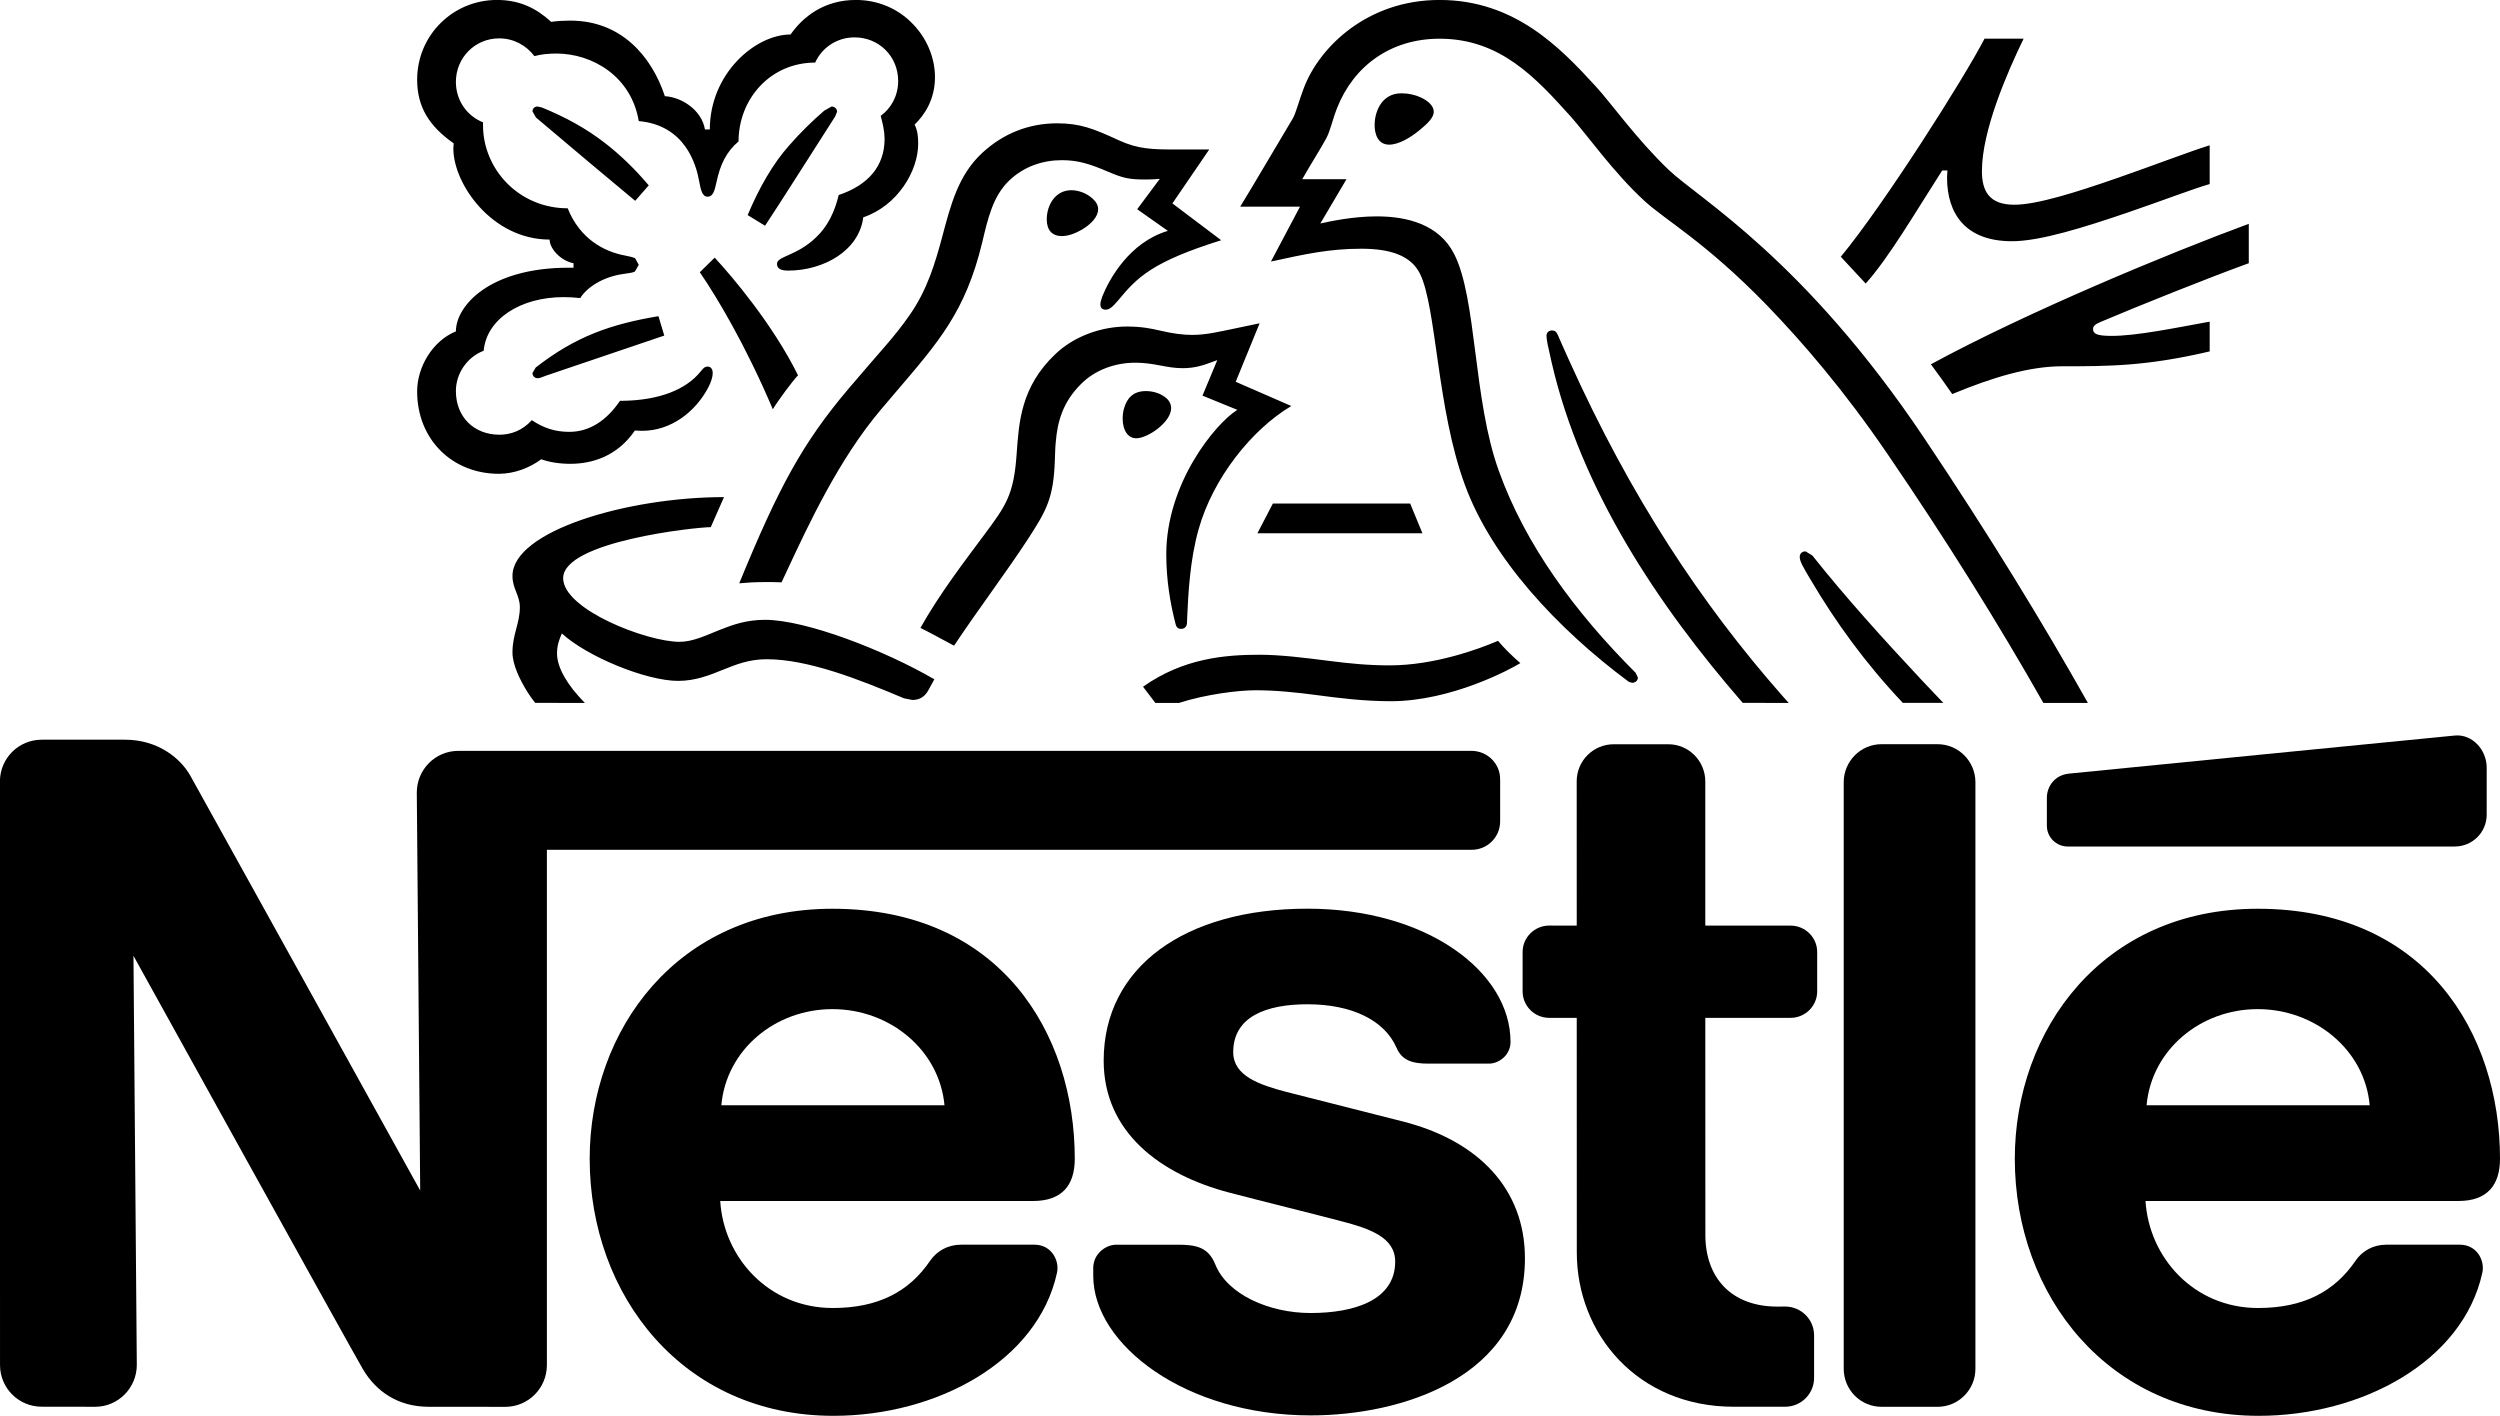<?xml version="1.0" encoding="UTF-8" standalone="no"?>
<!-- Created with Inkscape (http://www.inkscape.org/) -->

<svg
   xmlns:dc="http://purl.org/dc/elements/1.1/"
   xmlns:cc="http://creativecommons.org/ns#"
   xmlns:rdf="http://www.w3.org/1999/02/22-rdf-syntax-ns#"
   xmlns:svg="http://www.w3.org/2000/svg"
   xmlns="http://www.w3.org/2000/svg"
   xmlns:sodipodi="http://sodipodi.sourceforge.net/DTD/sodipodi-0.dtd"
   xmlns:inkscape="http://www.inkscape.org/namespaces/inkscape"
   width="1000"
   height="566.323"
   viewBox="0 0 1000 566.323"
   id="svg5067"
   version="1.1"
   inkscape:version="0.91 r13725"
   sodipodi:docname="Nestlé Dairy 2015.svg">
  <defs
     id="defs5069" />
  <sodipodi:namedview
     id="base"
     pagecolor="#ffffff"
     bordercolor="#666666"
     borderopacity="1.0"
     inkscape:pageopacity="0.0"
     inkscape:pageshadow="2"
     inkscape:zoom="0.49497475"
     inkscape:cx="335.50008"
     inkscape:cy="188.86405"
     inkscape:document-units="px"
     inkscape:current-layer="layer1"
     showgrid="false"
     units="px"
     inkscape:window-width="1366"
     inkscape:window-height="705"
     inkscape:window-x="-8"
     inkscape:window-y="-8"
     inkscape:window-maximized="1" />
  <g
     inkscape:label="Layer 1"
     inkscape:groupmode="layer"
     id="layer1"
     transform="translate(0,-486.039)">
    <g
       id="g96"
       transform="matrix(6.665,0,0,-6.665,790.168,798.925)"
       style="fill:#000000">
      <path
         inkscape:connector-curvature="0"
         d="m 0,0 c 0,1.25 -1.011,2.282 -2.276,2.282 l -3.358,0 c -1.262,0 -2.27,-1.032 -2.27,-2.286 l 0,-35.201 c 0,-1.253 1.008,-2.28 2.27,-2.28 l 3.358,0 c 1.265,0 2.276,1.027 2.276,2.282 L 0,0"
         style="fill:#000000;fill-opacity:1;fill-rule:nonzero;stroke:none"
         id="path98" />
    </g>
    <g
       id="g100"
       transform="matrix(6.665,0,0,-6.665,818.747,805.183)"
       style="fill:#000000">
      <path
         inkscape:connector-curvature="0"
         d="M 0,0 0,-1.672 C 0,-2.365 0.565,-2.92 1.254,-2.92 l 23.223,0 c 1.061,0 1.919,0.85 1.919,1.91 l 0,2.831 c 0,1.063 -0.872,2.022 -1.919,1.919 0,0 -22.446,-2.207 -23.162,-2.286 C 0.472,1.363 0,0.693 0,0"
         style="fill:#000000;fill-opacity:1;fill-rule:nonzero;stroke:none"
         id="path102" />
    </g>
    <g
       id="g104"
       transform="matrix(6.665,0,0,-6.665,693.485,1048.735)"
       style="fill:#000000">
      <path
         inkscape:connector-curvature="0"
         d="m 0,0 c -5.779,0 -9.417,4.378 -9.417,9.257 l -0.004,14.082 -1.648,0 c -0.889,0 -1.6,0.714 -1.6,1.589 l 0,2.361 c 0,0.88 0.719,1.589 1.6,1.589 l 1.648,-0.004 -0.002,8.665 c 0,1.224 0.993,2.22 2.221,2.22 l 3.28,0 c 1.225,0 2.217,-1.004 2.217,-2.233 l 0,-8.652 5.115,0 c 0.879,0 1.6,-0.705 1.6,-1.585 l 0,-2.361 c 0,-0.878 -0.721,-1.589 -1.6,-1.589 l -5.115,0 0.004,-13.03 c 0,-2.556 1.549,-4.299 4.322,-4.299 l 0.464,0.004 c 0.955,0 1.739,-0.768 1.739,-1.727 l 0,-2.554 C 4.824,0.769 4.04,0 3.085,0 L 0,0"
         style="fill:#000000;fill-opacity:1;fill-rule:nonzero;stroke:none"
         id="path106" />
    </g>
    <g
       id="g108"
       transform="matrix(6.665,0,0,-6.665,429.911,949.534)"
       style="fill:#000000">
      <path
         inkscape:connector-curvature="0"
         d="m 0,0 c 0,7.508 -4.447,15.003 -14.544,15.003 -9.342,0 -14.569,-7.301 -14.569,-15.007 0,-8.205 5.602,-15.425 14.629,-15.425 6.18,0 12.265,3.254 13.42,8.599 0.151,0.725 -0.334,1.664 -1.343,1.672 l -4.415,0 c -0.803,0 -1.458,-0.383 -1.858,-0.963 -1.256,-1.854 -3.114,-2.837 -5.844,-2.837 -3.865,0 -6.551,3.047 -6.753,6.422 l 18.775,0 C -0.771,-2.536 0,-1.597 0,0 m -21.211,3.209 c 0.293,3.322 3.22,5.77 6.667,5.77 3.445,0 6.419,-2.448 6.725,-5.77 l -13.392,0"
         style="fill:#000000;fill-opacity:1;fill-rule:nonzero;stroke:none"
         id="path110" />
    </g>
    <g
       id="g112"
       transform="matrix(6.665,0,0,-6.665,1000,949.534)"
       style="fill:#000000">
      <path
         inkscape:connector-curvature="0"
         d="m 0,0 c 0,7.508 -4.445,15.003 -14.542,15.003 -9.336,0 -14.577,-7.301 -14.577,-15.007 0,-8.201 5.618,-15.425 14.639,-15.425 6.176,0 12.263,3.254 13.422,8.599 0.155,0.725 -0.329,1.664 -1.34,1.672 l -4.424,0 c -0.798,0 -1.456,-0.383 -1.848,-0.963 -1.263,-1.854 -3.116,-2.837 -5.848,-2.837 -3.873,0 -6.551,3.047 -6.756,6.422 l 18.778,0 C -0.772,-2.536 0,-1.593 0,0 m -21.21,3.209 c 0.296,3.322 3.226,5.77 6.668,5.77 3.445,0 6.427,-2.448 6.722,-5.77 l -13.39,0"
         style="fill:#000000;fill-opacity:1;fill-rule:nonzero;stroke:none"
         id="path114" />
    </g>
    <g
       id="g116"
       transform="matrix(6.665,0,0,-6.665,588.573,786.384)"
       style="fill:#000000">
      <path
         inkscape:connector-curvature="0"
         d="m 0,0 -60.802,0 c -1.381,0 -2.492,-1.121 -2.492,-2.503 l 0.204,-23.883 c 0,0 -13.104,23.668 -13.785,24.877 -0.634,1.133 -2.025,2.179 -3.928,2.179 l -5.002,0 c -1.389,0 -2.508,-1.122 -2.508,-2.508 l 0.006,-35.023 c 0,-1.382 1.113,-2.499 2.502,-2.499 l 3.205,-0.005 c 1.391,0 2.502,1.134 2.502,2.516 l -0.2,24.548 c 0,0 13.226,-23.902 13.791,-24.845 0.764,-1.271 2.056,-2.219 3.93,-2.219 l 4.592,-0.004 c 1.386,0 2.498,1.126 2.498,2.508 l 0,30.923 55.499,0 c 0.948,0 1.711,0.76 1.711,1.707 l 0,2.527 C 1.723,-0.765 0.96,0 0,0"
         style="fill:#000000;fill-opacity:1;fill-rule:nonzero;stroke:none"
         id="path118" />
    </g>
    <g
       id="g120"
       transform="matrix(6.665,0,0,-6.665,523.01,887.749)"
       style="fill:#000000">
      <path
         inkscape:connector-curvature="0"
         d="m 0,0 c 2.656,0 4.627,-0.958 5.341,-2.61 0.343,-0.797 1.006,-0.952 1.913,-0.952 l 3.633,0 c 0.608,0 1.296,0.516 1.296,1.3 0,4.231 -5.04,7.999 -12.187,7.999 -7.379,0 -12.23,-3.518 -12.23,-9.12 0,-4.287 3.391,-6.838 7.555,-7.924 1.9,-0.499 5.135,-1.296 6.716,-1.715 1.697,-0.444 3.224,-0.965 3.224,-2.421 0,-2.302 -2.424,-3.086 -5.074,-3.086 -2.502,0 -5.008,1.121 -5.722,2.916 -0.416,1.032 -1.143,1.184 -2.242,1.184 l -3.701,0 c -0.639,0 -1.382,-0.554 -1.382,-1.394 l 0,-0.476 c 0,-4.097 5.485,-8.375 13.06,-8.375 5.368,0 12.848,2.229 12.848,9.425 0,4.172 -2.798,7.064 -7.333,8.217 -1.779,0.448 -6.052,1.533 -6.979,1.771 -1.642,0.432 -3.195,0.967 -3.195,2.385 C -4.459,-0.733 -2.468,0 0,0"
         style="fill:#000000;fill-opacity:1;fill-rule:nonzero;stroke:none"
         id="path122" />
    </g>
    <g
       id="g124"
       transform="matrix(6.665,0,0,-6.665,1023.99,1049.603)"
       style="fill:#000000" />
    <g
       id="g128"
       transform="matrix(6.665,0,0,-6.665,462.15,767.213)"
       style="fill:#000000">
      <path
         inkscape:connector-curvature="0"
         d="m 0,0 -0.741,0.973 c 2.441,1.725 4.962,1.919 6.997,1.919 1.224,0 2.658,-0.174 4.167,-0.369 1.223,-0.154 2.328,-0.269 3.647,-0.269 2.657,0 5.331,0.971 6.494,1.474 C 20.895,3.32 21.455,2.777 21.903,2.389 21.342,2.041 17.772,0.103 14.128,0.103 12.52,0.103 10.988,0.295 9.671,0.472 8.506,0.626 7.244,0.761 6.024,0.761 4.95,0.761 3.003,0.511 1.414,0 Z m -34.238,0 c -1.024,1.034 -1.672,2.096 -1.672,2.971 0,0.464 0.117,0.797 0.289,1.201 1.516,-1.395 5.063,-2.849 6.981,-2.849 1.046,0 1.9,0.349 2.714,0.678 0.776,0.312 1.551,0.622 2.597,0.622 2.482,0 5.544,-1.205 8.242,-2.346 l 0.504,-0.099 c 0.427,0 0.756,0.195 0.968,0.602 l 0.349,0.638 c -2.965,1.728 -7.696,3.57 -10.16,3.57 -1.123,0 -1.938,-0.295 -2.714,-0.602 -0.87,-0.349 -1.627,-0.718 -2.423,-0.718 -1.959,0 -6.979,1.938 -6.979,3.82 0,2.211 7.987,3.062 8.859,3.062 l 0.794,1.803 c -5.796,0 -12.695,-2.033 -12.695,-4.73 0,-0.773 0.443,-1.161 0.443,-1.878 0,-0.971 -0.443,-1.629 -0.443,-2.714 0,-0.718 0.426,-1.629 0.931,-2.425 0.138,-0.218 0.289,-0.416 0.432,-0.602 z m 40.361,10.182 9.904,0 -0.736,1.787 -8.239,0 z m 50.599,12.682 c 2.327,0.986 6.493,2.654 8.899,3.526 l 0,2.365 c -4.829,-1.783 -13.302,-5.293 -19.078,-8.431 0.155,-0.194 1.165,-1.608 1.28,-1.787 2.443,1.011 4.633,1.668 6.611,1.668 2.773,0 5.041,0 8.84,0.892 l 0,1.786 c -2.131,-0.388 -4.401,-0.855 -5.876,-0.855 -0.871,0 -1.123,0.118 -1.123,0.408 0,0.174 0.118,0.289 0.447,0.428 M 51.545,29.9 c -1.513,0 -1.94,0.832 -1.94,2.017 0,2.442 1.532,5.95 2.502,7.947 l -2.346,0 C 48.54,37.499 43.734,29.92 41.136,26.778 l 1.493,-1.609 c 1.392,1.554 2.926,4.188 4.592,6.787 l 0.313,0 -0.022,-0.428 c 0,-2.191 1.128,-3.819 3.896,-3.819 1.71,0 4.382,0.852 6.903,1.708 2.095,0.717 4.014,1.454 4.963,1.723 l 0,2.325 C 62.188,33.137 59.978,32.285 57.69,31.489 55.287,30.657 52.922,29.9 51.545,29.9 M -1.963,17.067 c 0,0.191 0.02,0.424 0.097,0.658 0.155,0.504 0.483,0.991 1.298,0.991 0.368,0 0.778,-0.099 1.107,-0.333 0.289,-0.195 0.406,-0.444 0.406,-0.697 0,-0.832 -1.397,-1.803 -2.092,-1.803 -0.505,0 -0.816,0.483 -0.816,1.184 m -4.556,11.961 c 0,0.832 0.503,1.743 1.474,1.743 0.425,0 0.929,-0.174 1.297,-0.522 0.214,-0.195 0.313,-0.409 0.313,-0.619 0,-0.467 -0.448,-0.911 -0.971,-1.224 -0.407,-0.234 -0.834,-0.388 -1.202,-0.388 -0.602,0 -0.911,0.369 -0.911,1.01 m 19.676,5.661 c 0,0.678 0.349,1.898 1.611,1.898 0.425,0 0.834,-0.095 1.165,-0.249 0.463,-0.214 0.774,-0.523 0.774,-0.856 0,-0.349 -0.349,-0.697 -0.872,-1.123 -0.544,-0.446 -1.242,-0.854 -1.804,-0.854 -0.68,0 -0.874,0.642 -0.874,1.184 M -36.568,19.643 c -0.253,-0.095 -0.37,-0.155 -0.507,-0.155 -0.212,0 -0.309,0.175 -0.309,0.313 l 0.195,0.329 c 2.384,1.858 4.476,2.595 7.366,3.082 l 0.349,-1.165 z m 13.142,8.997 -1.044,0.638 c 0.677,1.612 1.511,3.086 2.498,4.187 0.699,0.797 1.359,1.439 2.094,2.077 l 0.445,0.253 c 0.196,0 0.331,-0.154 0.331,-0.313 l -0.117,-0.289 c -1.182,-1.842 -3.49,-5.487 -4.207,-6.553 m -13.746,6.493 -0.212,0.369 c 0,0.139 0.097,0.293 0.309,0.293 l 0.254,-0.059 c 1.434,-0.583 2.654,-1.26 3.74,-2.096 0.913,-0.698 1.804,-1.549 2.676,-2.578 l -0.814,-0.928 c -1.009,0.832 -4.265,3.565 -5.953,4.999 m 14.213,-17.509 c 0.29,0.489 1.161,1.67 1.512,2.039 -1.494,3.026 -3.936,5.915 -5.002,7.06 l -0.892,-0.876 c 1.027,-1.493 2.752,-4.382 4.382,-8.223 M 47.288,0.004 c -0.447,0.468 -0.89,0.931 -1.327,1.398 -2.227,2.386 -4.517,4.905 -6.531,7.445 l -0.41,0.249 c -0.232,0 -0.349,-0.154 -0.349,-0.328 0,-0.272 0.194,-0.603 0.68,-1.415 1.465,-2.488 3.278,-4.996 5.508,-7.349 z m -57.607,10.023 c -1.105,-1.493 -2.619,-3.45 -3.781,-5.523 0.368,-0.178 1.588,-0.836 2.017,-1.069 1.336,2.017 3.199,4.501 4.421,6.378 1.105,1.708 1.549,2.445 1.628,4.731 0.018,0.388 0.018,0.757 0.057,1.125 0.1,1.185 0.407,2.385 1.534,3.49 0.832,0.83 2.034,1.26 3.235,1.26 1.166,0 1.844,-0.329 2.852,-0.329 0.715,0 1.24,0.175 1.704,0.349 L 3.716,20.574 2.827,18.442 4.918,17.59 C 3.583,16.754 0.654,13.169 0.654,8.922 0.654,7.393 0.89,5.975 1.218,4.714 1.254,4.58 1.331,4.445 1.545,4.445 c 0.194,0 0.329,0.115 0.351,0.329 l 0.018,0.448 c 0.059,1.295 0.156,3.351 0.679,5.194 0.871,3.102 3.217,6.01 5.564,7.404 l -3.336,1.454 1.435,3.51 -1.567,-0.328 c -0.953,-0.194 -1.65,-0.369 -2.484,-0.369 -0.543,0 -1.163,0.08 -1.9,0.254 -0.563,0.135 -1.163,0.249 -2.016,0.249 -1.532,0 -3.18,-0.582 -4.305,-1.668 -2.054,-1.957 -2.171,-4.068 -2.308,-5.95 -0.17,-2.5 -0.638,-3.122 -1.995,-4.945 m -4.461,13.205 c -0.909,-1.299 -1.569,-1.941 -3.642,-4.381 -2.734,-3.238 -4.168,-5.856 -6.552,-11.672 0.385,0.039 0.948,0.075 1.568,0.075 0.31,0 0.562,0 0.97,-0.016 l 0.29,0.618 c 1.338,2.869 3.141,6.748 5.661,9.734 l 0.873,1.027 c 2.597,3.042 4.206,4.845 5.214,8.997 0.351,1.47 0.64,2.789 1.628,3.74 0.894,0.852 2.019,1.22 3.162,1.22 0.969,0 1.686,-0.23 2.733,-0.678 0.95,-0.407 1.298,-0.483 2.307,-0.483 0.352,0 0.604,0.02 0.834,0.04 L -1.092,29.63 0.751,28.331 C -1.557,27.649 -2.777,25.423 -3.186,24.393 -3.261,24.179 -3.3,24.044 -3.3,23.91 c 0,-0.155 0.077,-0.309 0.309,-0.309 0.251,0 0.446,0.192 0.774,0.578 1.125,1.359 2.017,2.29 6.167,3.59 l -2.928,2.21 2.211,3.237 -2.074,0 c -1.32,0 -2.193,0.02 -3.336,0.543 -1.551,0.717 -2.344,1.026 -3.722,1.026 -1.686,0 -3.219,-0.602 -4.479,-1.763 -1.454,-1.339 -1.9,-3.122 -2.423,-5.079 -0.408,-1.514 -0.891,-3.182 -1.979,-4.711 m -5.637,15.198 c 0.404,0.891 1.295,1.513 2.365,1.513 1.452,0 2.616,-1.125 2.616,-2.619 0,-0.871 -0.409,-1.628 -1.049,-2.092 0.136,-0.503 0.234,-0.95 0.234,-1.378 0,-1.628 -0.971,-2.773 -2.754,-3.372 -0.232,-0.99 -0.658,-1.881 -1.357,-2.539 -1.162,-1.126 -2.347,-1.126 -2.347,-1.589 0,-0.253 0.178,-0.408 0.661,-0.408 2.152,0 4.263,1.2 4.517,3.197 2.054,0.697 3.296,2.774 3.296,4.421 0,0.428 -0.039,0.795 -0.214,1.145 0.563,0.543 1.222,1.474 1.222,2.849 0,1.2 -0.524,2.425 -1.456,3.316 -0.814,0.793 -1.957,1.315 -3.294,1.315 -1.939,0 -3.197,-1.045 -3.916,-2.072 -2.114,0 -4.847,-2.345 -4.847,-5.7 l -0.292,0 c -0.194,1.164 -1.396,1.94 -2.405,1.996 -0.812,2.444 -2.654,4.536 -5.679,4.536 -0.346,0 -0.774,-0.019 -1.145,-0.075 -0.889,0.813 -1.88,1.315 -3.254,1.315 -2.639,0 -4.79,-2.111 -4.79,-4.788 0,-1.665 0.757,-2.81 2.191,-3.817 l -0.018,-0.309 c 0,-2.135 2.323,-5.467 5.777,-5.467 0,-0.549 0.677,-1.28 1.434,-1.418 l 0,-0.27 -0.29,0 c -4.752,0 -6.768,-2.289 -6.768,-3.819 -1.415,-0.582 -2.326,-2.151 -2.326,-3.605 0,-2.892 2.114,-4.945 4.905,-4.945 0.931,0 1.879,0.369 2.539,0.872 0.486,-0.174 1.106,-0.273 1.745,-0.273 1.338,0 2.831,0.467 3.879,1.997 l 0.444,-0.016 c 1.707,0 3.179,1.121 3.958,2.595 0.191,0.368 0.269,0.661 0.269,0.875 0,0.21 -0.097,0.385 -0.311,0.385 -0.269,0 -0.309,-0.25 -0.794,-0.698 -1.086,-0.986 -2.752,-1.357 -4.459,-1.357 -0.832,-1.222 -1.861,-1.862 -3.045,-1.862 -0.872,0 -1.547,0.236 -2.248,0.7 -0.563,-0.622 -1.26,-0.872 -1.938,-0.872 -1.533,0 -2.618,1.066 -2.618,2.619 0,1.085 0.699,2.052 1.667,2.42 0.175,1.922 2.231,3.218 4.79,3.218 0.329,0 0.66,-0.017 1.006,-0.056 0.389,0.618 1.32,1.28 2.637,1.454 0.272,0.04 0.485,0.06 0.642,0.135 l 0.232,0.407 -0.214,0.389 c -0.135,0.075 -0.369,0.115 -0.64,0.174 -1.222,0.23 -2.674,0.987 -3.411,2.829 -2.928,0 -5.081,2.345 -5.081,4.984 l 0,0.174 c -0.969,0.388 -1.628,1.32 -1.628,2.425 0,1.454 1.145,2.615 2.599,2.615 0.873,0 1.628,-0.424 2.113,-1.066 0.406,0.115 0.873,0.155 1.317,0.155 2.172,0 4.499,-1.375 4.945,-4.054 2.791,-0.249 3.45,-2.614 3.625,-3.605 0.097,-0.503 0.174,-0.931 0.503,-0.931 0.351,0 0.428,0.388 0.547,0.911 0.21,0.991 0.578,1.787 1.315,2.405 0,2.54 1.9,4.731 4.598,4.731 M 55.965,0 c -2.675,4.758 -5.938,10.101 -9.829,15.903 -7.211,10.76 -13.552,14.385 -15.333,16.093 -1.961,1.878 -3.452,4.013 -4.402,5.039 -2.115,2.306 -4.849,5.154 -9.345,5.154 -4.341,0 -7.211,-2.828 -8.142,-5.273 C 8.641,36.219 8.429,35.367 8.236,35.058 7.811,34.359 5.889,31.081 5.093,29.785 l 3.587,0 -1.745,-3.296 c 2.035,0.444 3.488,0.77 5.428,0.77 1.725,0 2.965,-0.402 3.51,-1.488 1.008,-2.016 1.008,-8.125 2.714,-12.717 1.591,-4.326 5.467,-8.55 9.829,-11.79 L 28.61,1.208 c 0.214,0 0.349,0.155 0.349,0.31 l -0.135,0.289 c -3.647,3.645 -6.612,7.677 -8.203,12.097 -1.567,4.304 -1.315,10.354 -2.694,13.048 -0.911,1.783 -2.848,2.249 -4.633,2.249 -1.432,0 -2.772,-0.292 -3.394,-0.426 l 1.571,2.658 -2.656,0 c 0.562,0.986 1.145,1.898 1.434,2.441 0.254,0.467 0.353,1.045 0.66,1.842 1.008,2.539 3.24,4.148 6.147,4.148 3.644,0 5.776,-2.345 7.889,-4.691 0.969,-1.086 2.562,-3.352 4.403,-5.039 1.259,-1.165 3.662,-2.465 7.368,-6.284 2.13,-2.21 4.612,-5.079 7.228,-8.918 C 47.52,9.699 50.626,4.703 53.292,0 M 38.01,0 37.625,0.432 c -4.865,5.526 -9.092,11.921 -12.776,20.086 -0.252,0.543 -0.464,1.046 -0.698,1.569 -0.097,0.214 -0.192,0.267 -0.348,0.267 -0.195,0 -0.331,-0.132 -0.331,-0.326 0,-0.214 0.097,-0.678 0.313,-1.609 C 25.546,12.807 30.126,5.903 35.25,0.004 L 38.01,0"
         style="fill:#000000;fill-opacity:1;fill-rule:nonzero;stroke:none"
         id="path130" />
    </g>
  </g>
</svg>
